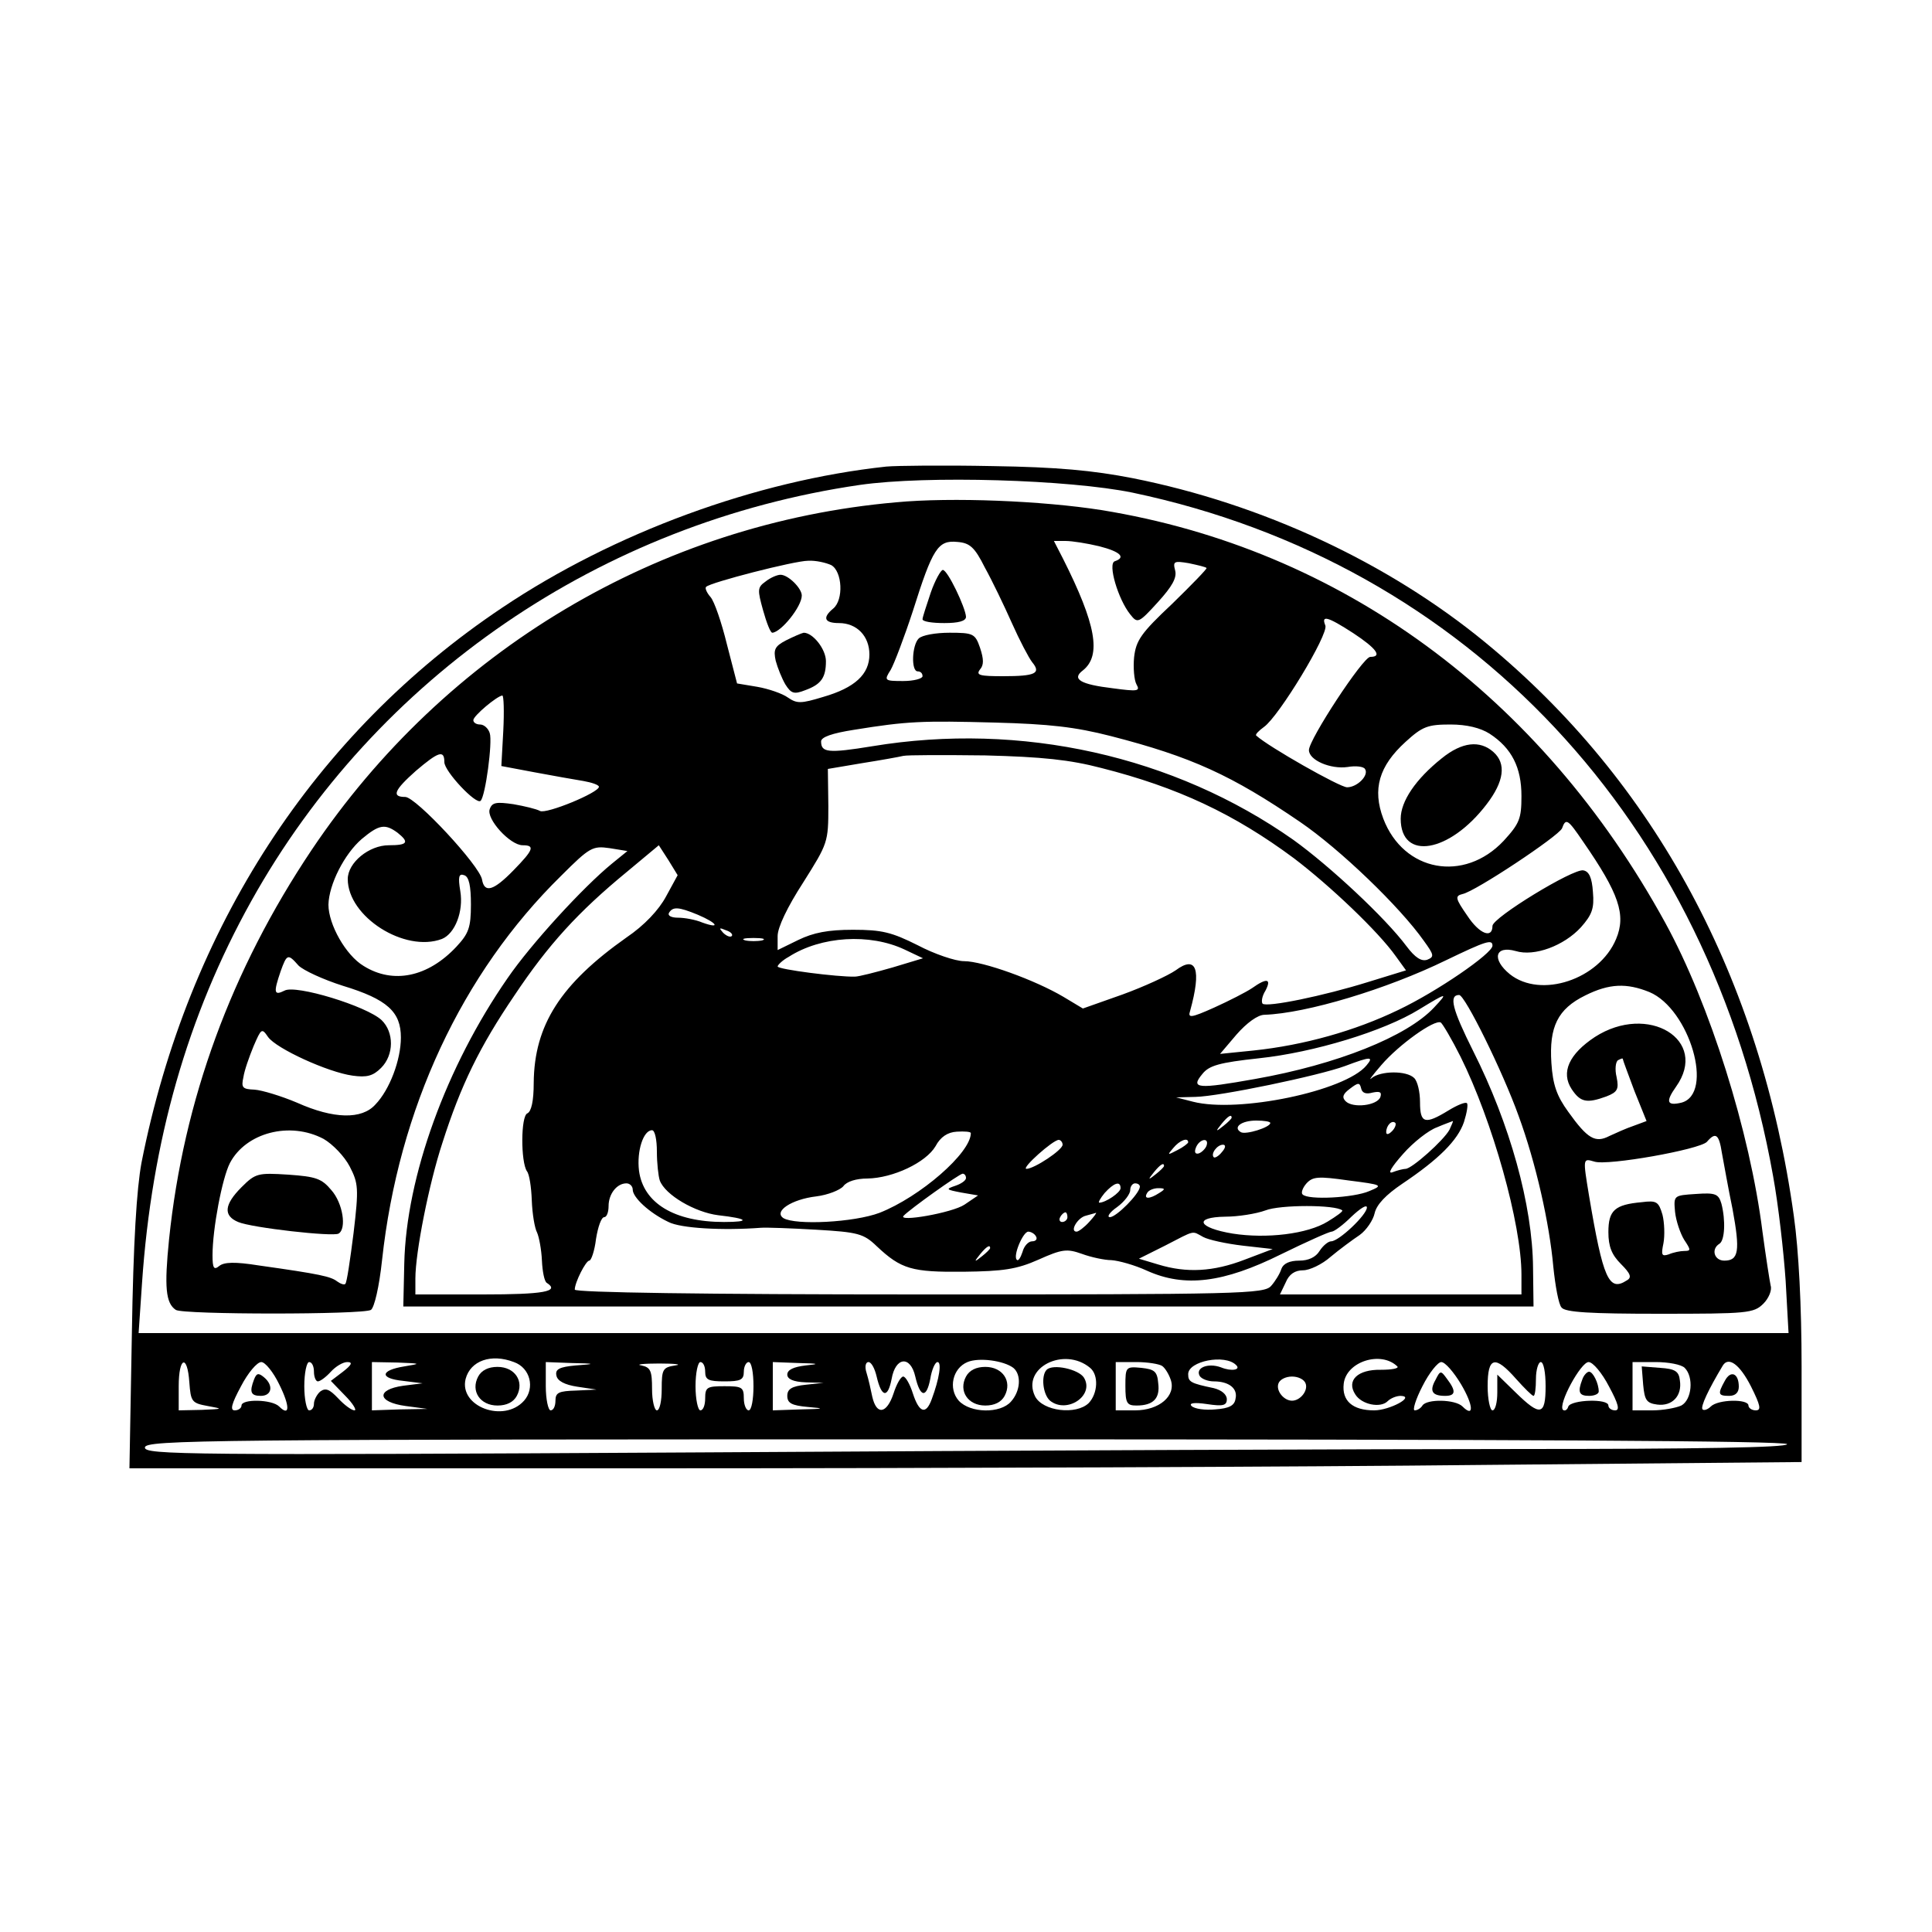 <?xml version="1.0" standalone="no"?>
<!DOCTYPE svg PUBLIC "-//W3C//DTD SVG 20010904//EN"
 "http://www.w3.org/TR/2001/REC-SVG-20010904/DTD/svg10.dtd">
<svg version="1.0" xmlns="http://www.w3.org/2000/svg"
 width="400pt" height="400pt" viewBox="0 0 400 400"
 preserveAspectRatio="xMidYMid meet">
<g transform="translate(0,400) scale(0.1,-0.1)"
fill="#000000" stroke="none">
<path d="M1835 3034 c-270 -29 -564 -137 -795 -292 -389 -260 -651 -663 -747
-1149 -10 -54 -17 -164 -20 -355 l-5 -278 1069 0 c589 0 1367 3 1731 7 l662 6
0 198 c0 125 -6 240 -16 311 -68 491 -287 899 -639 1188 -202 166 -463 287
-730 340 -82 16 -156 23 -290 25 -99 2 -198 1 -220 -1z m510 -54 c694 -146
1195 -680 1326 -1415 11 -60 22 -158 26 -217 l6 -108 -1708 0 -1708 0 7 103
c20 294 94 554 226 791 259 465 725 784 1260 862 139 20 434 11 565 -16z
m-1281 -1800 c34 -12 44 -54 21 -80 -42 -47 -135 -12 -121 45 10 38 53 53 100
35z m1034 -12 c17 -14 15 -48 -5 -70 -22 -25 -84 -24 -108 2 -22 25 -13 67 18
80 24 10 75 3 95 -12z m159 0 c18 -15 16 -53 -3 -73 -26 -25 -95 -17 -111 14
-29 59 60 104 114 59z m302 6 c11 -10 -9 -14 -31 -5 -27 10 -54 -1 -44 -18 4
-6 17 -11 29 -11 32 0 50 -15 45 -36 -2 -14 -13 -20 -42 -22 -21 -2 -43 1 -49
7 -6 6 5 8 32 4 33 -5 41 -3 41 10 0 10 -11 19 -27 23 -48 10 -53 13 -53 29 0
27 76 42 99 19z m334 -3 c4 -4 -11 -7 -34 -7 -48 1 -72 -22 -53 -51 13 -21 52
-29 67 -14 6 6 18 11 27 11 31 -1 -23 -30 -55 -30 -45 0 -67 20 -63 55 5 46
77 69 111 36z m-2501 -33 c3 -40 5 -43 38 -49 33 -6 32 -6 -12 -8 l-48 -1 0
50 c0 61 18 67 22 8z m186 -4 c23 -46 22 -68 0 -46 -15 15 -78 16 -78 2 0 -5
-6 -10 -14 -10 -10 0 -7 13 13 50 14 27 33 50 42 50 8 0 25 -21 37 -46z m72
26 c0 -11 4 -20 8 -20 5 0 17 9 27 20 10 11 25 20 34 20 12 0 9 -6 -9 -20
l-25 -19 29 -30 c17 -17 25 -31 20 -31 -6 0 -21 11 -34 25 -18 19 -26 22 -37
14 -7 -6 -13 -18 -13 -25 0 -8 -4 -14 -10 -14 -5 0 -10 23 -10 50 0 28 5 50
10 50 6 0 10 -9 10 -20z m187 11 c-50 -8 -52 -25 -2 -30 l40 -5 -40 -5 c-57
-8 -54 -34 5 -42 l45 -6 -57 -1 -58 -2 0 50 0 50 53 -1 c49 -2 50 -2 14 -8z
m355 2 c-34 -3 -43 -8 -40 -21 2 -11 17 -19 43 -23 l40 -6 -42 -2 c-36 -1 -43
-4 -43 -21 0 -11 -4 -20 -10 -20 -5 0 -10 23 -10 50 l0 50 53 -2 c51 -1 51 -2
9 -5z m206 0 c-26 -4 -28 -8 -28 -49 0 -24 -4 -44 -10 -44 -5 0 -10 20 -10 44
0 38 -3 45 -22 49 -13 2 4 4 37 4 33 0 48 -2 33 -4z m62 -13 c0 -17 7 -20 40
-20 33 0 40 3 40 20 0 11 5 20 10 20 6 0 10 -22 10 -50 0 -27 -4 -50 -10 -50
-5 0 -10 11 -10 25 0 23 -4 25 -40 25 -36 0 -40 -2 -40 -25 0 -14 -4 -25 -10
-25 -5 0 -10 23 -10 50 0 28 5 50 10 50 6 0 10 -9 10 -20z m208 13 c-25 -3
-38 -9 -38 -19 0 -9 12 -15 38 -16 l37 -1 -37 -4 c-29 -3 -38 -9 -38 -23 0
-15 9 -20 43 -23 36 -3 34 -4 -15 -5 l-58 -2 0 50 0 50 53 -2 c43 -1 45 -2 15
-5z m147 -23 c10 -43 23 -46 31 -5 8 46 39 49 49 5 10 -43 23 -46 31 -5 3 19
10 35 15 35 9 0 4 -34 -12 -77 -12 -33 -26 -28 -39 12 -6 19 -15 35 -20 35 -5
0 -14 -16 -20 -35 -14 -42 -35 -46 -44 -7 -3 15 -8 37 -12 50 -4 12 -2 22 4
22 6 0 13 -13 17 -30z m591 22 c6 -4 14 -17 18 -29 11 -33 -24 -63 -74 -63
l-40 0 0 50 0 50 43 0 c23 0 47 -4 53 -8z m619 -38 c26 -44 27 -70 3 -46 -15
15 -74 16 -83 2 -3 -5 -10 -10 -16 -10 -5 0 2 23 16 50 14 28 32 50 39 50 8 0
26 -21 41 -46z m114 11 c17 -19 33 -35 36 -35 3 0 5 16 5 35 0 19 5 35 10 35
6 0 10 -22 10 -50 0 -61 -11 -63 -62 -13 l-38 37 0 -37 c0 -20 -4 -37 -10 -37
-5 0 -10 23 -10 50 0 61 15 65 59 15z m192 -15 c20 -37 23 -50 13 -50 -8 0
-14 5 -14 10 0 15 -77 12 -83 -2 -2 -7 -7 -10 -11 -7 -11 11 37 99 53 99 9 0
28 -23 42 -50z m157 38 c19 -19 15 -66 -7 -78 -11 -5 -38 -10 -60 -10 l-41 0
0 50 0 50 48 0 c26 0 53 -5 60 -12z m137 -38 c20 -40 22 -50 10 -50 -8 0 -15
5 -15 10 0 14 -63 13 -78 -2 -6 -6 -14 -9 -17 -6 -5 5 12 41 42 91 12 19 35 2
58 -43z m-922 6 c6 -15 -11 -36 -28 -36 -17 0 -34 21 -28 36 3 8 15 14 28 14
13 0 25 -6 28 -14z m997 -126 c0 -7 -188 -10 -543 -10 -299 0 -1064 -3 -1700
-7 -1075 -6 -1157 -5 -1157 10 0 16 121 17 1700 17 1127 0 1700 -3 1700 -10z"/>
<path d="M1855 2960 c-490 -43 -933 -307 -1210 -720 -166 -248 -265 -517 -295
-806 -10 -99 -7 -132 14 -146 15 -10 388 -10 404 0 7 5 17 47 23 103 34 313
165 594 371 796 59 59 65 62 100 57 l37 -6 -32 -26 c-60 -49 -168 -167 -216
-237 -127 -183 -210 -411 -214 -591 l-2 -89 1170 0 1170 0 -1 80 c-1 130 -48
298 -124 449 -43 86 -51 116 -29 116 12 0 90 -158 123 -250 36 -98 64 -223 72
-313 4 -39 11 -78 17 -84 7 -10 60 -13 203 -13 182 0 195 1 215 21 11 11 18
28 15 37 -2 9 -10 60 -17 112 -26 207 -109 471 -201 639 -258 471 -673 775
-1168 855 -121 19 -309 27 -425 16z m184 -135 c15 -27 40 -79 56 -115 16 -36
35 -72 42 -81 19 -23 7 -29 -60 -29 -49 0 -57 2 -48 14 8 9 8 21 0 45 -10 29
-14 31 -63 31 -29 0 -57 -5 -64 -12 -14 -14 -16 -68 -2 -68 6 0 10 -4 10 -10
0 -5 -18 -10 -40 -10 -39 0 -40 1 -26 23 7 12 28 67 46 122 41 130 52 147 92
143 26 -2 36 -11 57 -53z m237 44 c43 -11 56 -23 32 -31 -15 -5 7 -79 32 -110
15 -19 17 -19 57 25 30 33 40 51 36 66 -5 19 -2 20 28 15 19 -4 36 -8 37 -10
2 -1 -30 -34 -71 -74 -65 -61 -75 -76 -79 -111 -2 -21 0 -47 5 -56 8 -14 3
-15 -49 -8 -67 8 -86 19 -62 37 39 31 27 96 -41 231 l-19 37 24 0 c14 0 45 -5
70 -11z m-555 -39 c23 -13 26 -72 4 -90 -23 -19 -18 -30 12 -30 37 0 63 -27
63 -65 0 -41 -30 -69 -96 -88 -46 -14 -54 -14 -73 -1 -11 8 -40 18 -63 22
l-42 7 -21 81 c-11 45 -26 89 -34 98 -8 9 -12 19 -9 21 8 9 183 54 211 54 16
1 37 -4 48 -9z m1081 -141 c47 -31 61 -49 35 -49 -15 0 -127 -171 -127 -193 0
-21 45 -40 80 -35 17 3 33 1 36 -4 9 -13 -16 -38 -37 -38 -15 0 -163 84 -188
107 -3 2 5 10 16 18 31 22 134 192 127 210 -9 22 4 19 58 -16z m-1760 -202
l-4 -73 69 -13 c37 -7 83 -15 101 -18 17 -3 32 -8 32 -12 0 -12 -109 -57 -122
-50 -7 4 -32 10 -55 14 -35 5 -44 4 -49 -10 -8 -20 42 -75 68 -75 26 0 23 -9
-19 -52 -41 -42 -60 -48 -65 -19 -5 29 -137 171 -159 171 -29 0 -23 14 22 54
47 40 59 44 59 18 0 -19 66 -89 75 -80 10 9 25 122 19 140 -3 10 -12 18 -20
18 -8 0 -14 4 -14 9 0 9 49 50 60 51 3 0 4 -33 2 -73z m1258 -11 c167 -43 250
-81 392 -178 82 -56 206 -175 256 -246 21 -29 22 -33 7 -39 -12 -4 -25 4 -43
28 -44 59 -159 166 -234 220 -247 174 -564 245 -872 194 -92 -15 -106 -13
-106 10 0 9 23 17 68 24 111 18 141 19 292 15 112 -3 166 -9 240 -28z m784 5
c46 -30 66 -70 66 -129 0 -47 -4 -57 -37 -93 -82 -87 -207 -64 -249 46 -23 61
-9 109 46 159 35 32 46 36 93 36 34 0 62 -7 81 -19z m-804 -71 c158 -40 275
-95 399 -187 75 -57 175 -152 211 -203 l21 -29 -78 -24 c-93 -29 -210 -53
-219 -45 -3 4 -1 16 6 27 13 25 3 27 -28 5 -12 -8 -47 -26 -78 -40 -49 -22
-55 -22 -50 -7 24 87 13 116 -30 84 -16 -11 -66 -34 -110 -50 l-82 -29 -40 24
c-59 35 -167 74 -206 74 -18 0 -62 15 -96 33 -54 27 -74 32 -134 32 -52 0 -82
-6 -113 -21 l-43 -21 0 29 c0 18 20 60 53 111 51 81 52 83 52 158 l-1 77 71
12 c38 6 77 13 85 15 8 2 85 2 170 1 118 -3 175 -9 240 -26z m998 -153 c74
-107 89 -151 68 -201 -35 -84 -156 -124 -220 -73 -38 31 -31 60 12 48 39 -12
100 11 135 49 23 26 28 39 25 73 -2 30 -8 43 -20 45 -21 4 -188 -98 -188 -115
0 -27 -27 -17 -52 21 -25 36 -26 41 -10 45 26 5 199 120 206 136 8 22 12 19
44 -28z m-2455 19 c25 -20 21 -26 -18 -26 -41 0 -85 -36 -85 -70 0 -78 118
-153 195 -124 27 11 45 57 38 99 -5 30 -3 37 8 33 10 -3 14 -22 14 -61 0 -48
-5 -60 -30 -87 -59 -63 -131 -78 -192 -40 -37 22 -73 86 -73 127 1 42 33 105
69 136 36 30 48 32 74 13z m556 -132 c-15 -28 -45 -60 -82 -85 -136 -96 -191
-181 -192 -301 0 -38 -5 -59 -13 -63 -14 -5 -14 -101 -1 -120 5 -6 9 -33 10
-60 1 -28 6 -58 11 -67 4 -9 9 -35 10 -58 1 -22 5 -43 10 -46 28 -18 -7 -24
-132 -24 l-140 0 0 33 c0 54 28 196 56 281 38 119 77 199 149 305 70 105 132
173 233 256 l66 55 20 -31 19 -31 -24 -44z m66 -38 c40 -17 48 -30 9 -16 -14
6 -37 10 -50 10 -14 0 -22 4 -19 10 8 13 19 13 60 -4z m70 -44 c-3 -3 -11 0
-18 7 -9 10 -8 11 6 5 10 -3 15 -9 12 -12z m63 -9 c-10 -2 -26 -2 -35 0 -10 3
-2 5 17 5 19 0 27 -2 18 -5z m295 -19 l38 -18 -63 -19 c-35 -10 -70 -19 -78
-19 -35 -1 -160 15 -160 21 0 3 10 13 23 20 67 43 168 49 240 15z m1217 8 c0
-16 -115 -95 -195 -133 -89 -43 -195 -73 -300 -84 l-69 -7 34 40 c21 24 44 41
58 41 87 3 253 53 376 113 83 40 96 44 96 30z m-2472 -41 c10 -10 51 -29 92
-42 92 -28 120 -54 120 -107 0 -46 -23 -108 -53 -139 -28 -31 -86 -30 -162 4
-33 14 -73 26 -88 27 -25 1 -28 4 -23 26 2 14 12 42 21 64 16 37 17 38 30 19
17 -24 124 -73 175 -80 29 -4 42 -1 59 16 27 27 27 74 1 99 -31 29 -178 74
-201 61 -22 -11 -23 -4 -8 40 13 36 15 37 37 12z m2797 -55 c83 -35 135 -211
66 -229 -30 -7 -33 2 -11 33 69 97 -58 174 -168 103 -53 -35 -71 -73 -48 -108
18 -27 31 -30 72 -15 23 9 26 15 21 40 -4 16 -2 32 3 35 6 3 10 5 10 2 0 -2
11 -31 24 -66 l25 -62 -27 -10 c-15 -5 -37 -15 -50 -21 -29 -15 -45 -6 -85 50
-24 33 -32 56 -35 101 -5 75 13 112 70 140 50 25 86 26 133 7z m-446 -32 c-56
-60 -201 -118 -371 -148 -118 -21 -134 -20 -109 10 14 18 35 24 118 33 113 12
258 56 331 101 59 36 61 36 31 4z m55 -102 c66 -133 126 -346 126 -451 l0 -41
-250 0 -250 0 12 25 c7 17 19 25 36 25 13 0 39 12 57 28 18 15 45 35 60 45 14
10 28 31 31 45 4 18 23 38 57 61 76 51 115 90 128 128 6 19 9 37 6 39 -3 3
-20 -4 -38 -15 -49 -30 -59 -27 -59 17 0 21 -5 43 -12 50 -16 16 -70 15 -88 0
-8 -7 1 5 20 27 36 42 110 95 123 88 4 -3 23 -35 41 -71z m-195 -18 c-44 -53
-265 -99 -359 -75 l-35 9 40 1 c50 1 256 44 310 64 53 20 60 20 44 1z m13 -56
c15 3 19 1 16 -9 -6 -18 -57 -24 -72 -9 -8 8 -6 15 9 26 17 13 20 13 23 1 2
-10 10 -13 24 -9z m-292 -52 c0 -2 -8 -10 -17 -17 -16 -13 -17 -12 -4 4 13 16
21 21 21 13z m80 -11 c0 -9 -51 -25 -61 -19 -17 10 1 24 32 24 16 0 29 -2 29
-5z m252 -17 c-7 -7 -12 -8 -12 -2 0 14 12 26 19 19 2 -3 -1 -11 -7 -17z m119
3 c-12 -22 -78 -81 -91 -81 -4 0 -17 -3 -27 -7 -11 -4 -2 11 22 38 21 24 53
49 70 55 16 7 31 12 33 13 1 0 -2 -7 -7 -18z m-2331 -19 c19 -11 43 -36 54
-57 18 -35 19 -45 8 -138 -7 -55 -14 -103 -17 -105 -2 -3 -10 0 -17 5 -13 10
-34 15 -162 33 -50 8 -72 7 -82 -1 -11 -9 -14 -5 -14 22 0 55 20 160 36 191
33 63 124 87 194 50z m690 -26 c0 -24 3 -51 6 -60 11 -30 73 -66 121 -72 62
-7 68 -14 12 -14 -103 0 -167 39 -176 106 -5 41 9 84 27 84 6 0 10 -20 10 -44z
m650 38 c0 -41 -105 -132 -189 -165 -53 -20 -174 -26 -199 -11 -21 14 17 39
68 45 24 3 49 13 56 21 7 10 27 16 50 16 53 1 121 33 141 67 10 19 25 29 44
30 16 1 29 0 29 -3z m1555 -41 c4 -21 13 -73 22 -116 16 -87 13 -107 -17 -107
-21 0 -28 24 -10 35 11 7 13 48 4 83 -6 20 -12 23 -53 20 -46 -3 -46 -3 -43
-37 2 -19 11 -45 19 -58 14 -21 14 -23 0 -23 -8 0 -23 -3 -32 -7 -15 -5 -16
-1 -11 23 3 16 2 43 -2 59 -8 27 -12 30 -43 26 -56 -5 -69 -17 -69 -62 0 -30
7 -47 26 -66 20 -20 23 -28 12 -34 -37 -24 -49 3 -78 175 -13 79 -13 78 11 71
27 -9 218 25 233 41 18 21 25 16 31 -23z m-1365 17 c0 -11 -59 -50 -75 -50
-11 1 55 60 67 60 4 0 8 -5 8 -10z m260 5 c0 -2 -10 -10 -22 -16 -21 -11 -22
-11 -9 4 13 16 31 23 31 12z m38 -7 c-2 -6 -10 -14 -16 -16 -7 -2 -10 2 -6 12
7 18 28 22 22 4z m32 -13 c-7 -9 -15 -13 -17 -11 -7 7 7 26 19 26 6 0 6 -6 -2
-15z m-120 -29 c0 -2 -8 -10 -17 -17 -16 -13 -17 -12 -4 4 13 16 21 21 21 13z
m-410 -25 c0 -5 -10 -12 -22 -16 -21 -7 -19 -8 12 -14 l35 -6 -28 -19 c-25
-17 -140 -37 -126 -23 12 13 114 86 122 87 4 0 7 -4 7 -9z m835 -27 c-32 -14
-127 -19 -138 -7 -4 3 0 14 8 23 13 14 24 15 87 6 71 -9 72 -10 43 -22z
m-1525 3 c0 -16 34 -48 74 -67 25 -13 111 -18 191 -12 11 1 63 -1 115 -4 86
-5 98 -8 125 -34 51 -48 73 -54 180 -53 82 1 110 5 155 25 49 22 59 23 90 12
19 -7 47 -13 61 -13 15 -1 48 -10 74 -22 78 -35 158 -25 277 34 53 26 100 47
105 47 5 0 24 14 41 31 18 17 32 26 32 19 0 -15 -58 -70 -74 -70 -6 0 -17 -9
-24 -20 -8 -13 -23 -20 -42 -20 -20 0 -33 -6 -37 -17 -3 -10 -13 -26 -21 -35
-14 -17 -61 -18 -729 -18 -445 0 -713 4 -713 10 0 15 23 60 30 60 4 0 11 20
14 45 4 25 11 45 17 45 5 0 9 10 9 23 0 25 17 47 37 47 7 0 13 -6 13 -13z
m1010 3 c0 -9 -31 -30 -44 -30 -3 0 2 9 11 20 19 21 33 26 33 10z m40 3 c-1
-15 -49 -63 -62 -63 -7 0 -1 10 15 21 15 11 27 27 27 35 0 8 5 14 10 14 6 0
10 -3 10 -7z m40 -13 c-20 -13 -33 -13 -25 0 3 6 14 10 23 10 15 0 15 -2 2
-10z m379 -36 c2 -2 -12 -12 -30 -23 -42 -26 -127 -36 -197 -25 -72 12 -82 34
-15 35 26 0 64 6 83 13 30 12 145 12 159 0z m-569 -14 c0 -5 -5 -10 -11 -10
-5 0 -7 5 -4 10 3 6 8 10 11 10 2 0 4 -4 4 -10z m45 -10 c-10 -11 -22 -20 -26
-20 -15 0 2 29 19 33 10 3 19 5 21 6 2 0 -4 -8 -14 -19z m-110 -30 c3 -5 0
-10 -8 -10 -8 0 -17 -10 -20 -22 -4 -12 -9 -20 -12 -16 -8 8 13 58 24 58 5 0
13 -4 16 -10z m346 -1 c11 -6 48 -14 82 -18 l62 -7 -58 -22 c-65 -25 -120 -28
-179 -10 l-40 12 54 27 c64 33 55 31 79 18z m-441 -23 c0 -2 -8 -10 -17 -17
-16 -13 -17 -12 -4 4 13 16 21 21 21 13z"/>
<path d="M1927 2773 c-9 -27 -17 -51 -17 -55 0 -5 20 -8 45 -8 29 0 45 4 45
13 -1 19 -38 97 -48 97 -4 0 -16 -21 -25 -47z"/>
<path d="M1585 2796 c-17 -12 -17 -17 -5 -60 7 -25 15 -46 19 -46 18 1 61 54
61 77 0 15 -28 43 -44 43 -7 0 -21 -6 -31 -14z"/>
<path d="M1627 2674 c-23 -12 -26 -19 -21 -42 4 -15 13 -37 20 -49 12 -19 18
-21 41 -12 33 12 43 26 43 60 0 25 -27 59 -46 59 -5 -1 -21 -8 -37 -16z"/>
<path d="M2985 2430 c-54 -43 -85 -89 -85 -125 0 -88 101 -71 178 30 36 47 41
84 14 108 -28 25 -65 21 -107 -13z"/>
<path d="M500 1542 c-36 -36 -38 -59 -7 -72 28 -12 197 -31 208 -24 17 10 9
63 -15 90 -20 24 -32 28 -89 32 -63 4 -68 3 -97 -26z"/>
<path d="M990 1150 c-16 -30 4 -60 40 -60 19 0 33 7 40 20 16 30 -4 60 -40 60
-19 0 -33 -7 -40 -20z"/>
<path d="M2000 1150 c-16 -30 4 -60 40 -60 19 0 33 7 40 20 16 30 -4 60 -40
60 -19 0 -33 -7 -40 -20z"/>
<path d="M2167 1164 c-12 -12 -8 -51 7 -64 35 -28 93 11 70 48 -11 17 -64 29
-77 16z"/>
<path d="M526 1144 c-10 -26 -7 -34 14 -34 23 0 27 22 6 39 -11 9 -15 8 -20
-5z"/>
<path d="M2330 1131 c0 -36 3 -41 23 -41 35 0 49 15 45 46 -2 25 -8 29 -35 32
-32 3 -33 2 -33 -37z"/>
<path d="M2972 1143 c-13 -23 -7 -33 20 -33 22 0 23 10 4 35 -13 18 -14 18
-24 -2z"/>
<path d="M3276 1144 c-10 -26 -7 -34 14 -34 11 0 20 4 20 9 0 17 -12 41 -20
41 -4 0 -11 -7 -14 -16z"/>
<path d="M3402 1133 c3 -32 7 -38 29 -41 31 -4 52 18 47 50 -2 19 -10 24 -41
26 l-38 3 3 -38z"/>
<path d="M3571 1141 c-15 -27 -14 -31 9 -31 13 0 20 7 20 19 0 28 -17 35 -29
12z"/>
</g>
</svg>
